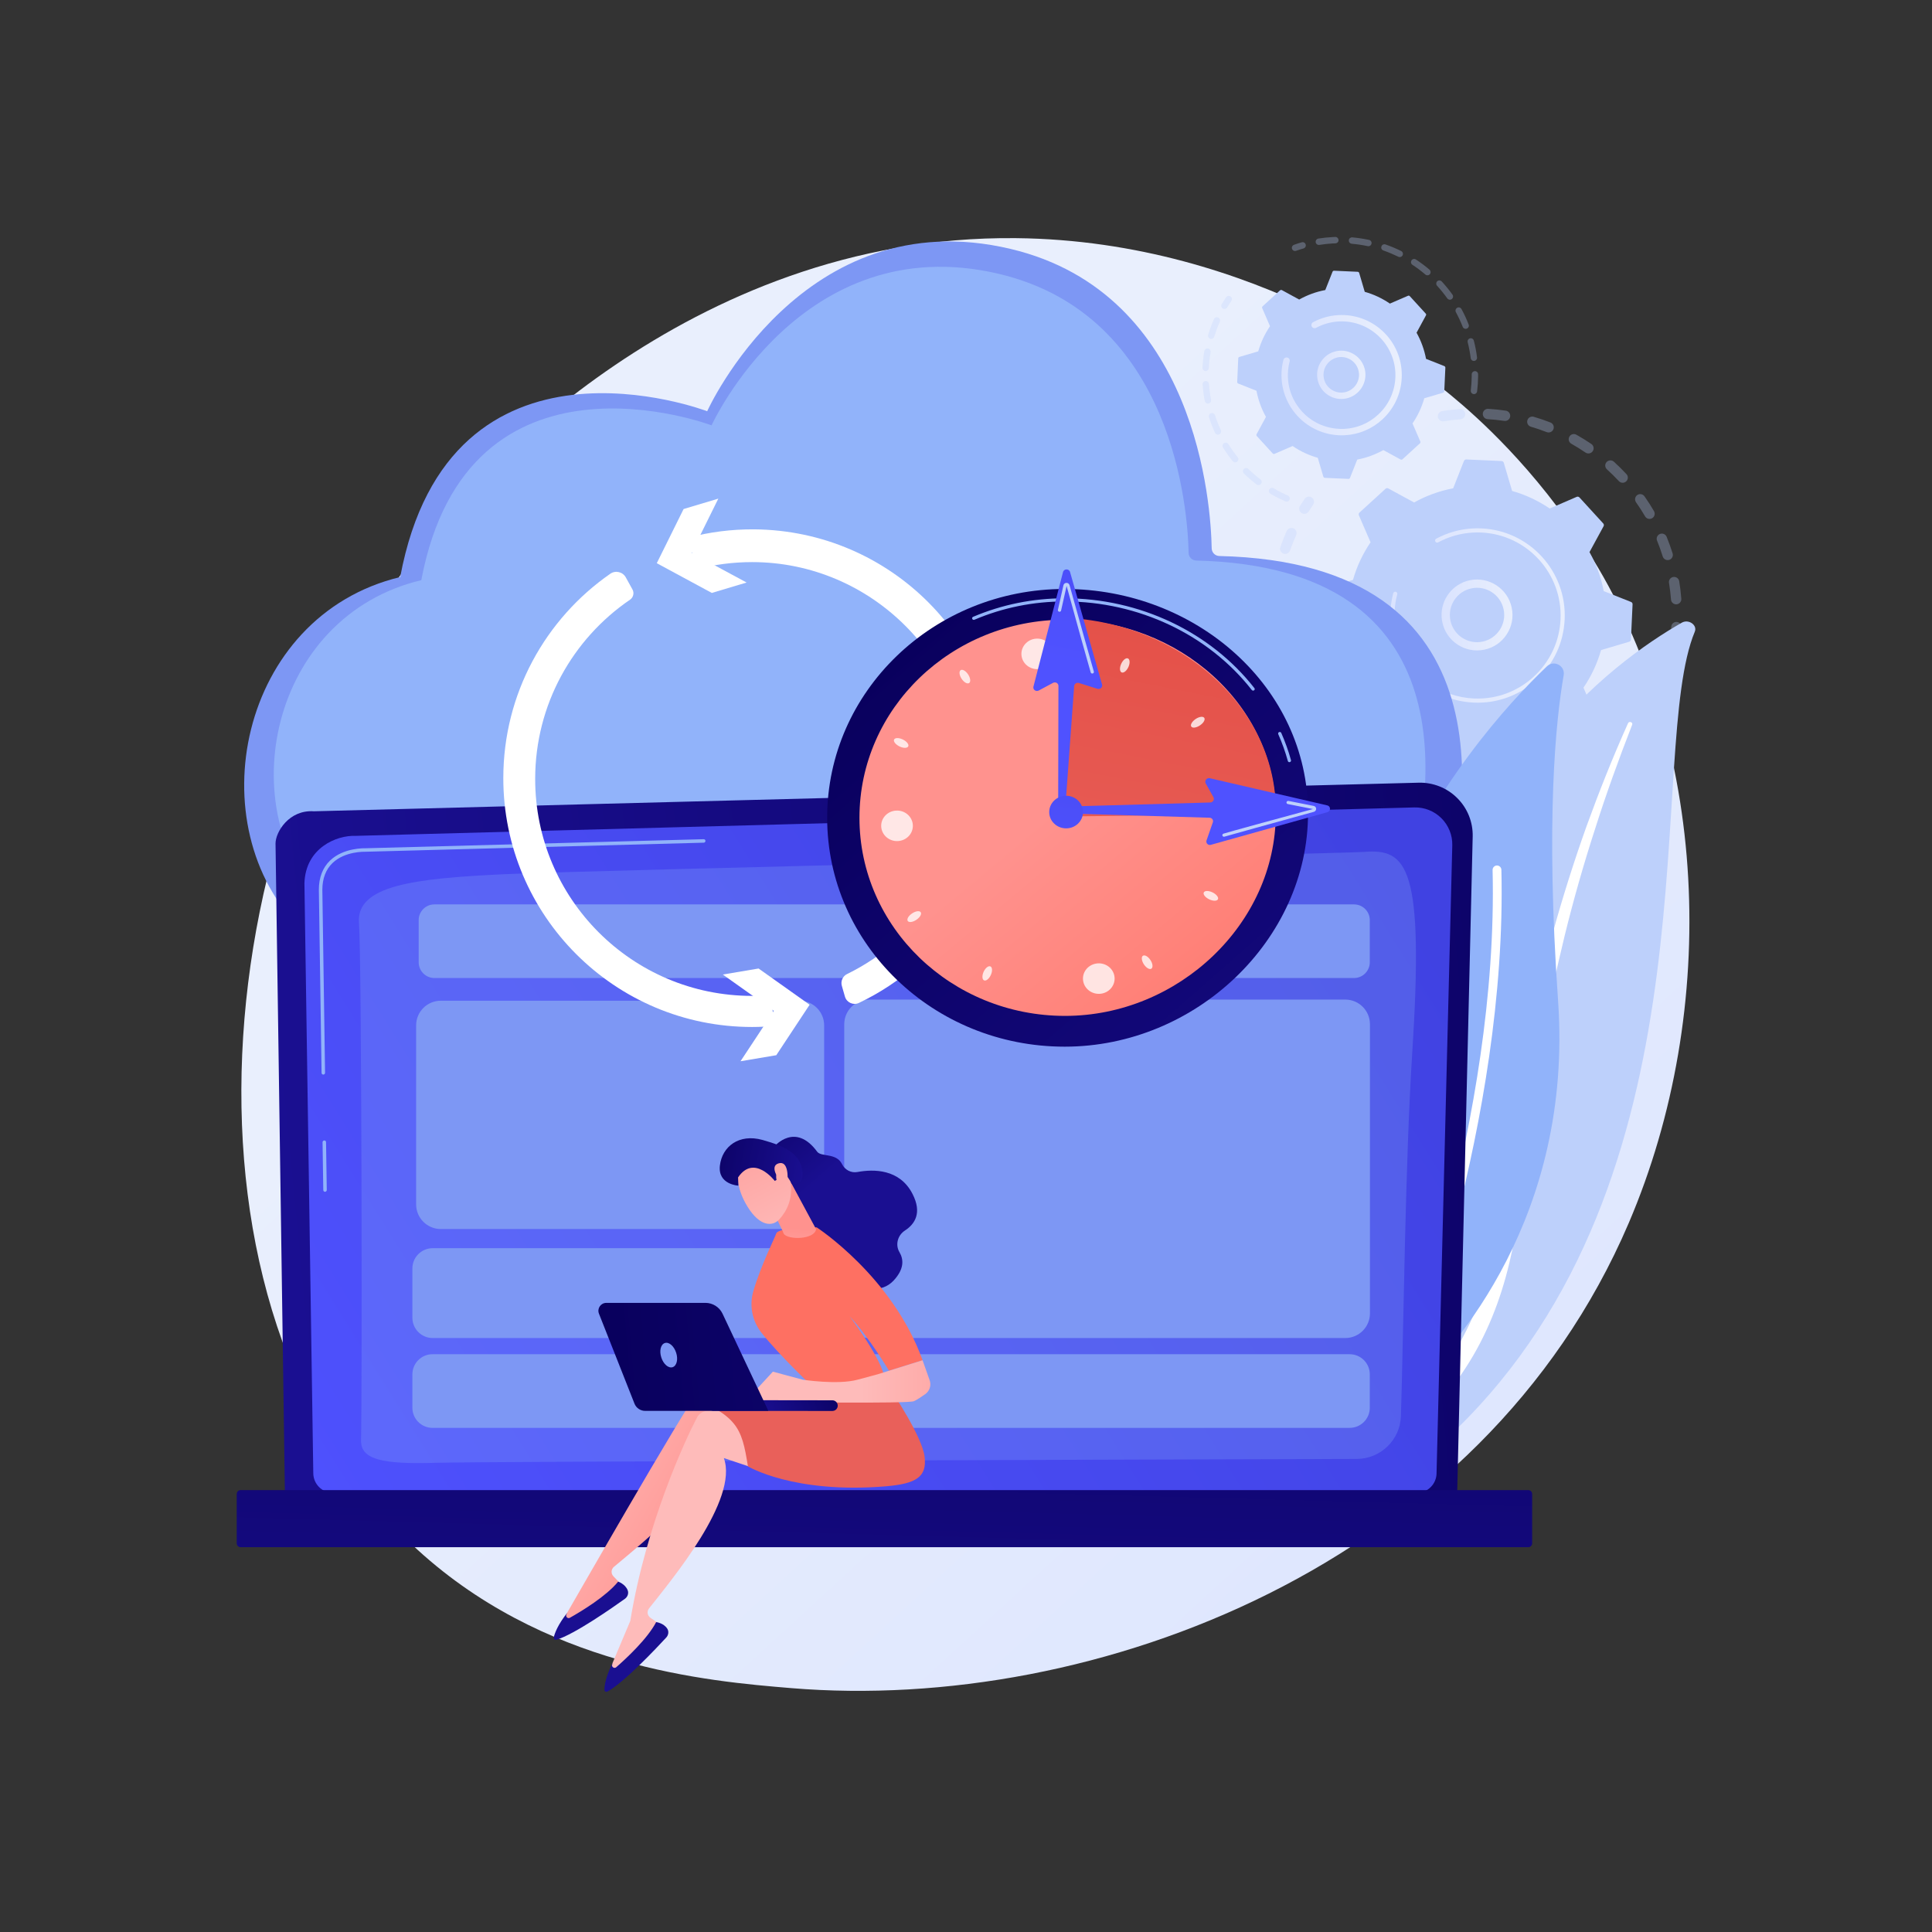 <svg version="1.2" xmlns="http://www.w3.org/2000/svg" viewBox="0 0 3710 3710" width="3710" height="3710">
	<rect x="0" y="0" width="3710" height="3710" fill="#333333" stroke="none"/>
	<title>11667620_20945472</title>
	<defs>
		<linearGradient id="g1" x2="1" gradientUnits="userSpaceOnUse" gradientTransform="matrix(-2050.048,-2212.75,2469.558,-2287.972,3413.258,3609.636)">
			<stop offset="0" stop-color="#dae3fe"/>
			<stop offset="1" stop-color="#e9effd"/>
		</linearGradient>
		<linearGradient id="g2" x2="1" gradientUnits="userSpaceOnUse" gradientTransform="matrix(136.222,0,0,136.215,2768.2,1180.947)">
			<stop offset="0" stop-color="#dae3fe"/>
			<stop offset="1" stop-color="#e9effd"/>
		</linearGradient>
		<linearGradient id="g3" x2="1" gradientUnits="userSpaceOnUse" gradientTransform="matrix(334.883,0,0,334.88,2669.919,1181.929)">
			<stop offset="0" stop-color="#dae3fe"/>
			<stop offset="1" stop-color="#e9effd"/>
		</linearGradient>
		<linearGradient id="g4" x2="1" gradientUnits="userSpaceOnUse" gradientTransform="matrix(92.778,0,0,92.792,2529.216,719.75)">
			<stop offset="0" stop-color="#dae3fe"/>
			<stop offset="1" stop-color="#e9effd"/>
		</linearGradient>
		<linearGradient id="g5" x2="1" gradientUnits="userSpaceOnUse" gradientTransform="matrix(231.038,0,0,231.04,2460.804,720.401)">
			<stop offset="0" stop-color="#dae3fe"/>
			<stop offset="1" stop-color="#e9effd"/>
		</linearGradient>
		<linearGradient id="g6" x2="1" gradientUnits="userSpaceOnUse" gradientTransform="matrix(-3090.947,280.995,-181.345,-1994.793,3636.667,2054.406)">
			<stop offset="0" stop-color="#09005d"/>
			<stop offset="1" stop-color="#1a0f91"/>
		</linearGradient>
		<linearGradient id="g7" x2="1" gradientUnits="userSpaceOnUse" gradientTransform="matrix(2208.775,-1381.745,1195.578,1911.178,462.661,3004.633)">
			<stop offset="0" stop-color="#4f52ff"/>
			<stop offset="1" stop-color="#4042e2"/>
		</linearGradient>
		<linearGradient id="g8" x2="1" gradientUnits="userSpaceOnUse" gradientTransform="matrix(-36.241,1304.722,-18222.979,-506.179,1718.051,2207.504)">
			<stop offset="0" stop-color="#09005d"/>
			<stop offset="1" stop-color="#1a0f91"/>
		</linearGradient>
		<linearGradient id="g9" x2="1" gradientUnits="userSpaceOnUse" gradientTransform="matrix(1172.749,1336.746,-1355.148,1188.893,1735.925,1212.346)">
			<stop offset="0" stop-color="#09005d"/>
			<stop offset="1" stop-color="#1a0f91"/>
		</linearGradient>
		<linearGradient id="g10" x2="1" gradientUnits="userSpaceOnUse" gradientTransform="matrix(491.448,593.446,-603.33,499.633,2030.558,1546.726)">
			<stop offset="0" stop-color="#ff928e"/>
			<stop offset="1" stop-color="#fe7062"/>
		</linearGradient>
		<linearGradient id="g11" x2="1" gradientUnits="userSpaceOnUse" gradientTransform="matrix(-231.972,1149.768,-1468.377,-296.253,2366.403,747.93)">
			<stop offset="0" stop-color="#e1473d"/>
			<stop offset="1" stop-color="#e9605a"/>
		</linearGradient>
		<linearGradient id="g12" x2="1" gradientUnits="userSpaceOnUse" gradientTransform="matrix(131.114,-705.998,2790.965,518.322,2336.156,1360.102)">
			<stop offset="0" stop-color="#4f52ff"/>
			<stop offset="1" stop-color="#4042e2"/>
		</linearGradient>
		<linearGradient id="g13" x2="1" gradientUnits="userSpaceOnUse" gradientTransform="matrix(191.628,-937.969,267.264,54.602,2058.561,1278.362)">
			<stop offset="0" stop-color="#4f52ff"/>
			<stop offset="1" stop-color="#4042e2"/>
		</linearGradient>
		<linearGradient id="g14" x2="1" gradientUnits="userSpaceOnUse" gradientTransform="matrix(90.762,-547.934,567.51,94.005,2028.741,1671.24)">
			<stop offset="0" stop-color="#4f52ff"/>
			<stop offset="1" stop-color="#4042e2"/>
		</linearGradient>
		<linearGradient id="g15" x2="1" gradientUnits="userSpaceOnUse" gradientTransform="matrix(353.467,201.754,-511.494,896.121,1034.799,2769.067)">
			<stop offset="0" stop-color="#febbba"/>
			<stop offset="1" stop-color="#ff928e"/>
		</linearGradient>
		<linearGradient id="g16" x2="1" gradientUnits="userSpaceOnUse" gradientTransform="matrix(-104.541,-886.887,1389.885,-163.831,1516.923,6343.557)">
			<stop offset="0" stop-color="#09005d"/>
			<stop offset="1" stop-color="#1a0f91"/>
		</linearGradient>
		<linearGradient id="g17" x2="1" gradientUnits="userSpaceOnUse" gradientTransform="matrix(-1209.391,-757.098,1930.515,-3083.812,1068.992,2819.383)">
			<stop offset="0" stop-color="#febbba"/>
			<stop offset="1" stop-color="#ff928e"/>
		</linearGradient>
		<linearGradient id="g18" x2="1" gradientUnits="userSpaceOnUse" gradientTransform="matrix(-281.89,-847.348,1328.024,-441.798,4418.693,12797.991)">
			<stop offset="0" stop-color="#09005d"/>
			<stop offset="1" stop-color="#1a0f91"/>
		</linearGradient>
		<linearGradient id="g19" x2="1" gradientUnits="userSpaceOnUse" gradientTransform="matrix(-262.201,-537.85,577.388,-281.476,8492.041,16981.527)">
			<stop offset="0" stop-color="#e1473d"/>
			<stop offset="1" stop-color="#e9605a"/>
		</linearGradient>
		<linearGradient id="g20" x2="1" gradientUnits="userSpaceOnUse" gradientTransform="matrix(153.683,177.419,-114.627,99.292,1426.991,2083.539)">
			<stop offset="0" stop-color="#09005d"/>
			<stop offset="1" stop-color="#1a0f91"/>
		</linearGradient>
		<linearGradient id="g21" x2="1" gradientUnits="userSpaceOnUse" gradientTransform="matrix(-302.526,40.336,-40.165,-301.238,2564.651,2376.661)">
			<stop offset="0" stop-color="#ff928e"/>
			<stop offset="1" stop-color="#fe7062"/>
		</linearGradient>
		<linearGradient id="g22" x2="1" gradientUnits="userSpaceOnUse" gradientTransform="matrix(352.106,0,0,81.325,1653.885,2652.774)">
			<stop offset="0" stop-color="#febbba"/>
			<stop offset="1" stop-color="#ff928e"/>
		</linearGradient>
		<linearGradient id="g23" x2="1" gradientUnits="userSpaceOnUse" gradientTransform="matrix(8.139,-126.828,106.934,6.863,1510.574,2484.485)">
			<stop offset="0" stop-color="#febbba"/>
			<stop offset="1" stop-color="#ff928e"/>
		</linearGradient>
		<linearGradient id="g24" x2="1" gradientUnits="userSpaceOnUse" gradientTransform="matrix(-153.213,-293.214,220.023,-114.969,1522.56,2377.174)">
			<stop offset="0" stop-color="#febbba"/>
			<stop offset="1" stop-color="#ff928e"/>
		</linearGradient>
		<linearGradient id="g25" x2="1" gradientUnits="userSpaceOnUse" gradientTransform="matrix(214.544,43.046,-25.776,128.47,1331.126,2210.885)">
			<stop offset="0" stop-color="#09005d"/>
			<stop offset="1" stop-color="#1a0f91"/>
		</linearGradient>
		<linearGradient id="g26" x2="1" gradientUnits="userSpaceOnUse" gradientTransform="matrix(-153.212,-293.213,164.846,-86.136,1557.629,2358.847)">
			<stop offset="0" stop-color="#febbba"/>
			<stop offset="1" stop-color="#ff928e"/>
		</linearGradient>
		<linearGradient id="g27" x2="1" gradientUnits="userSpaceOnUse" gradientTransform="matrix(-181.482,59.523,-23.042,-70.255,1637.738,2648.707)">
			<stop offset="0" stop-color="#09005d"/>
			<stop offset="1" stop-color="#1a0f91"/>
		</linearGradient>
		<linearGradient id="g28" x2="1" gradientUnits="userSpaceOnUse" gradientTransform="matrix(1656.665,-139.383,104.96,1247.523,1159.67,2619.058)">
			<stop offset="0" stop-color="#09005d"/>
			<stop offset="1" stop-color="#1a0f91"/>
		</linearGradient>
	</defs>
	<style>
		.s0 { fill: url(#g1) } 
		.s1 { fill: #bdd0fb } 
		.s2 { fill: url(#g2) } 
		.s3 { fill: url(#g3) } 
		.s4 { fill: url(#g4) } 
		.s5 { fill: url(#g5) } 
		.s6 { fill: #7d97f4 } 
		.s7 { fill: #91b3fa } 
		.s8 { fill: #ffffff } 
		.s9 { fill: url(#g6) } 
		.s10 { fill: url(#g7) } 
		.s11 { opacity: .24;fill: #91b3fa } 
		.s12 { fill: url(#g8) } 
		.s13 { fill: url(#g9) } 
		.s14 { fill: url(#g10) } 
		.s15 { opacity: .78;fill: #ffffff } 
		.s16 { fill: url(#g11) } 
		.s17 { fill: url(#g12) } 
		.s18 { fill: url(#g13) } 
		.s19 { fill: url(#g14) } 
		.s20 { fill: url(#g15) } 
		.s21 { fill: url(#g16) } 
		.s22 { fill: url(#g17) } 
		.s23 { fill: url(#g18) } 
		.s24 { fill: url(#g19) } 
		.s25 { fill: url(#g20) } 
		.s26 { fill: url(#g21) } 
		.s27 { fill: url(#g22) } 
		.s28 { fill: url(#g23) } 
		.s29 { fill: url(#g24) } 
		.s30 { fill: url(#g25) } 
		.s31 { fill: url(#g26) } 
		.s32 { fill: url(#g27) } 
		.s33 { fill: url(#g28) } 
	</style>
	<g id="Background">
		<g>
			<g>
			</g>
		</g>
	</g>
	<g id="Illustration">
		<g>
			<path class="s0" d="m3127.6 2348.7c-281.7 658.4-1025.3 941.2-1607.9 893-159.1-13.2-479.1-39.7-729-276-480-453.9-406.1-1402.5 53.4-1961.1 59.1-71.9 468.7-553.8 1106.8-547.3 467.3 4.7 795.2 268.6 835.1 301.5 50.4 41.5 161.5 140.2 261.6 296.8 235.3 368 256 881.6 80 1293.1z"/>
			<g>
				<g>
					<g style="opacity: .3">
						<path class="s1" d="m2761 799.8c-0.3-5 3.3-9.6 8.3-10.4 11.1-1.8 22.4-3.1 33.7-4 5.4-0.4 10.2 3.7 10.6 9.2q0 0.1 0 0.2c0.3 5.4-3.7 10-9.1 10.4-10.7 0.8-21.5 2.1-32 3.8-5.4 0.9-10.5-2.8-11.4-8.2q-0.1-0.5-0.1-1zm86.4-4.3q0-0.5 0-1.1c0.3-5.5 5.1-9.7 10.5-9.3 11.3 0.7 22.6 1.8 33.7 3.5 5.4 0.8 9.1 5.8 8.4 11.2-0.8 5.5-5.9 9.2-11.3 8.4-10.5-1.5-21.3-2.7-32-3.3-5.1-0.3-9-4.4-9.3-9.4zm85.2 14.9q-0.1-1.6 0.4-3.3c1.5-5.3 7-8.3 12.3-6.7 10.8 3.1 21.6 6.8 32 10.9 5.2 2 7.7 7.8 5.7 12.9-2 5.1-7.8 7.6-12.9 5.6-9.9-3.9-20.2-7.4-30.4-10.4-4.1-1.2-6.9-4.9-7.1-9zm79.7 33.6c-0.1-1.8 0.3-3.7 1.3-5.4 2.6-4.8 8.7-6.5 13.5-3.8 9.8 5.5 19.5 11.5 28.8 17.8 4.5 3.1 5.7 9.3 2.6 13.8-3.1 4.6-9.3 5.7-13.8 2.7-8.8-6-18-11.7-27.3-17-3.1-1.7-4.9-4.8-5.1-8.1zm70.2 50.5c-0.1-2.5 0.7-5.1 2.6-7.2 3.7-4 9.9-4.4 14-0.7 8.3 7.5 16.4 15.5 24.1 23.8 3.8 4 3.6 10.3-0.5 14-4 3.7-10.2 3.5-14-0.5-7.3-7.8-15-15.4-22.9-22.6-2-1.8-3.1-4.2-3.3-6.8zm57.3 64.8c-0.2-3.3 1.3-6.6 4.2-8.7 4.5-3.1 10.7-2 13.9 2.5 6.4 9.1 12.6 18.7 18.2 28.4 2.8 4.8 1.2 10.9-3.5 13.6-4.8 2.8-10.9 1.2-13.6-3.6-5.4-9.2-11.2-18.3-17.4-27-1.1-1.6-1.7-3.4-1.8-5.2zm44.1 361.9c-0.1-1.3 0.1-2.7 0.7-4.1 3.8-9.9 7.3-20.2 10.3-30.5 1.5-5.2 7-8.2 12.3-6.7 5.3 1.5 8.3 7 6.7 12.3-3.1 10.8-6.8 21.6-10.8 32.1-2 5.1-7.8 7.6-12.9 5.6-3.7-1.4-6.1-4.9-6.3-8.7zm-2.6-286c-0.2-4.2 2.2-8.1 6.2-9.8 5.1-2.1 10.9 0.4 12.9 5.4 4.3 10.4 8.1 21.2 11.5 31.9 1.6 5.2-1.3 10.8-6.5 12.4-5.3 1.7-10.8-1.3-12.5-6.5-3.1-10.2-6.8-20.4-10.8-30.2q-0.7-1.6-0.8-3.2zm24.6 202.4q-0.1-1 0.1-2c1.5-10.6 2.6-21.3 3.3-32 0.3-5.5 5-9.7 10.5-9.3 5.4 0.3 9.6 5 9.3 10.5-0.7 11.2-1.8 22.5-3.5 33.7-0.8 5.4-5.8 9.1-11.2 8.4-4.8-0.7-8.2-4.7-8.5-9.3zm-1.1-119.3c-0.2-5 3.3-9.5 8.3-10.3 5.5-0.9 10.6 2.8 11.5 8.2 1.8 11.1 3.1 22.4 4 33.6q0 0.1 0 0.2c0.3 5.4-3.7 10-9.1 10.5-5.5 0.4-10.3-3.7-10.7-9.2-0.8-10.6-2.1-21.4-3.8-31.9q-0.1-0.5-0.2-1.1z"/>
						<path class="s1" d="m3152.9 1383.7c-0.1-2 0.3-4 1.4-5.8 2.7-4.3 5.4-8.8 7.9-13.3 2.7-4.8 8.7-6.5 13.5-3.8 4.8 2.7 6.5 8.7 3.8 13.5-2.6 4.7-5.4 9.5-8.2 14-2.9 4.7-9 6.2-13.7 3.3-2.9-1.8-4.5-4.8-4.7-7.9z"/>
					</g>
					<g style="opacity: .3">
						<path class="s1" d="m2906.2 1559.1c-0.3-4.8 3-9.2 7.8-10.2 5-1.1 10.1-2.3 15.1-3.6 5.3-1.4 10.7 1.8 12.1 7.1 1.4 5.3-1.8 10.7-7.1 12.1-5.3 1.4-10.6 2.6-15.8 3.8-5.4 1.2-10.7-2.2-11.9-7.6q-0.1-0.8-0.2-1.6z"/>
						<path class="s1" d="m2437.3 1203.6q-0.4-6.9-0.5-13.8c-0.1-5.5 4.2-10 9.7-10.1 5.5-0.2 10 4.2 10.1 9.7 0.3 10.6 1 21.2 2 31.6 0.6 5.4-3.3 10.3-8.8 10.9-5.4 0.5-10.3-3.4-10.9-8.9-0.7-6.4-1.2-12.9-1.6-19.4zm1.9-66.2q-0.1-0.8 0-1.6c1.3-11.1 3-22.1 5.2-33 1-5.3 6.3-8.8 11.7-7.8 5.3 1.1 8.8 6.3 7.7 11.7-2 10.3-3.7 20.8-4.8 31.3-0.7 5.4-5.6 9.4-11 8.7-4.9-0.5-8.5-4.5-8.8-9.3zm8.8 137.1c-0.3-4.7 2.8-9 7.5-10.2 5.3-1.3 10.7 1.9 12 7.3 2.6 10.1 5.5 20.4 8.9 30.3 1.8 5.2-1 10.9-6.2 12.6-5.2 1.8-10.8-1-12.6-6.2-3.5-10.5-6.7-21.3-9.3-32q-0.3-0.9-0.3-1.8zm10-220.1c0-1.2 0.1-2.5 0.6-3.8 3.6-10.4 7.7-20.9 12.2-31 2.3-5 8.1-7.2 13.1-5 5.1 2.2 7.3 8.1 5.1 13.1-4.3 9.6-8.2 19.5-11.7 29.4-1.8 5.2-7.4 7.9-12.6 6.1-3.9-1.3-6.4-4.9-6.7-8.8zm19.4 299.9c-0.2-3.8 1.8-7.6 5.5-9.4 4.9-2.5 10.9-0.5 13.3 4.4 4.7 9.4 9.9 18.7 15.4 27.7 2.8 4.6 1.3 10.7-3.3 13.6-4.7 2.9-10.8 1.4-13.7-3.3-5.8-9.4-11.2-19.2-16.1-29.1-0.7-1.3-1-2.6-1.1-3.9zm46.3 71.4c-0.2-3 1-6.1 3.6-8.2 4.2-3.5 10.5-2.9 14 1.4 6.6 8.1 13.7 16.1 21 23.6 3.8 4 3.7 10.3-0.3 14.1-3.9 3.8-10.2 3.7-14-0.3-7.7-7.9-15.1-16.3-22.1-24.9-1.4-1.7-2.1-3.7-2.2-5.7zm60.7 59.7c-0.2-2.4 0.5-4.7 2.1-6.7 3.4-4.3 9.6-5.1 13.9-1.7 8.3 6.5 16.9 12.8 25.7 18.5 4.6 3.1 5.8 9.2 2.8 13.8-3 4.6-9.2 5.8-13.8 2.8-9.2-6.1-18.3-12.6-27-19.5-2.3-1.8-3.6-4.5-3.7-7.2zm72.2 44.9c-0.1-1.6 0.2-3.2 1-4.8 2.3-4.9 8.3-7 13.2-4.7 9.5 4.6 19.3 8.8 29.1 12.5 5.1 1.9 7.7 7.7 5.8 12.8-2 5.1-7.7 7.7-12.8 5.8-10.4-4-20.7-8.4-30.7-13.1-3.3-1.7-5.4-5-5.6-8.5zm80.4 28.1q-0.1-1.4 0.3-2.8c1.2-5.3 6.5-8.7 11.8-7.5 10.3 2.4 20.7 4.3 31.2 5.8 5.4 0.7 9.2 5.8 8.4 11.2-0.8 5.4-5.8 9.2-11.2 8.4-11-1.5-22-3.5-32.8-6-4.4-1-7.4-4.8-7.7-9.1zm84.6 9.7q0-0.4 0-0.7c0-5.4 4.4-9.9 9.9-9.8 7.8 0 15.6-0.2 23.3-0.6q4.2-0.3 8.4-0.6c5.4-0.4 10.2 3.6 10.6 9.1 0.6 5.5-3.6 10.3-9.1 10.7q-4.4 0.3-8.8 0.6c-8.1 0.4-16.3 0.6-24.5 0.6-5.2 0-9.5-4.1-9.8-9.3z"/>
						<path class="s1" d="m2494.9 977.4c-0.2-2 0.3-4 1.4-5.8 2.9-4.6 5.9-9.2 8.9-13.6 3.1-4.6 9.3-5.8 13.8-2.7 4.5 3.1 5.7 9.3 2.6 13.8-2.9 4.3-5.7 8.7-8.4 13-2.9 4.6-9 6.1-13.7 3.2-2.8-1.8-4.5-4.8-4.6-7.9z"/>
					</g>
					<g>
						<path class="s1" d="m2610.6 984.3c-1.5 1.3-1.9 3.4-1.1 5.3l22.4 51.8c-14.9 21.8-26.4 46.1-33.8 72.2l-54.1 16c-1.9 0.5-3.2 2.2-3.3 4.2l-3.1 67.7c0 2 1.1 3.8 3 4.5l52.4 20.8c5.1 26.7 14.4 51.9 27.3 74.9l-27 49.6c-1 1.8-0.7 3.9 0.6 5.4l45.7 50c1.4 1.4 3.5 1.9 5.3 1.1l51.8-22.5c21.8 14.9 46.1 26.5 72.2 33.8l16 54.2c0.6 1.9 2.3 3.2 4.3 3.3l67.7 3c1.9 0.1 3.7-1.1 4.5-2.9l20.7-52.5c26.7-5 51.9-14.3 75-27.2l49.6 27c1.7 0.9 3.9 0.7 5.3-0.7l50-45.7c1.5-1.3 1.9-3.4 1.1-5.3l-22.4-51.8c14.9-21.8 26.4-46.1 33.8-72.2l54.1-16c1.9-0.5 3.3-2.2 3.3-4.2l3.1-67.7c0.1-2-1.1-3.8-3-4.5l-52.4-20.8c-5-26.7-14.4-51.9-27.3-74.9l27-49.6c1-1.8 0.7-3.9-0.6-5.4l-45.7-50c-1.4-1.4-3.5-1.9-5.3-1.1l-51.8 22.4c-21.8-14.8-46.1-26.4-72.2-33.7l-16-54.2c-0.6-1.9-2.3-3.2-4.3-3.3l-67.7-3c-1.9-0.1-3.7 1.1-4.5 2.9l-20.7 52.5c-26.7 5-51.9 14.3-75 27.2l-49.6-27c-1.7-0.9-3.9-0.7-5.3 0.7z"/>
						<path class="s2" d="m2768.3 1184.7c-1.9-33.1 20.8-63.6 54.3-70.5 36.8-7.5 72.9 16.3 80.4 53 3.7 17.9 0.2 36-9.8 51.2-10 15.2-25.4 25.6-43.2 29.2-36.8 7.6-72.8-16.2-80.4-53q-1-4.9-1.3-9.9zm120.1-6.6q-0.2-3.8-1-7.7c-5.7-28.2-33.4-46.4-61.6-40.6-28.2 5.8-46.4 33.4-40.6 61.7 5.8 28.2 33.4 46.4 61.6 40.6 13.7-2.8 25.4-10.8 33.1-22.4 6.2-9.5 9.2-20.5 8.5-31.6z"/>
						<path class="s3" d="m2670.2 1191.7q-0.5-8.6-0.1-17.3 0.1-2.7 0.3-5.4c0.7-8.9 2.1-17.8 4.2-26.5q0-0.2 0.1-0.3 0.1-0.5 0.2-1 0.3-1 0.5-2c0.5-1.7 2-2.9 3.6-3q0.7 0 1.3 0.2c2.1 0.5 3.4 2.7 2.8 4.8-2.9 10.9-4.6 22.2-5.1 33.6-2.5 56.5 24.8 107.5 67.9 137.8 24 16.8 52.9 27.3 84.3 28.7q8.3 0.3 16.5-0.1c36.5-2.1 70.9-16.5 98.3-41.6 31.4-28.7 49.8-68 51.7-110.5 3.9-87.9-64.4-162.6-152.2-166.5q-8.1-0.4-16.2 0.1c-23.3 1.3-46.1 7.7-66.6 18.8q-0.8 0.4-1.7 0.5c-1.5 0.1-3-0.7-3.7-2.1-1.1-1.9-0.4-4.3 1.6-5.4 21.6-11.6 45.5-18.4 69.9-19.7q8.5-0.5 17-0.1c92.3 4.1 164 82.5 159.8 174.7-2 44.7-21.2 85.9-54.3 116.1-28.7 26.3-64.8 41.4-103.2 43.6q-8.5 0.5-17.2 0.1c-44.7-2-85.9-21.3-116.1-54.3-26.3-28.7-41.5-64.9-43.6-103.2z"/>
					</g>
				</g>
				<g>
					<g style="opacity: .3">
						<path class="s1" d="m2480.7 476.2c-0.1-2.6 1.5-5.2 4.1-6.1 4.9-1.8 9.9-3.4 14.9-4.8 3.3-1 6.7 0.9 7.6 4.2 1 3.2-0.9 6.6-4.2 7.6-4.7 1.3-9.5 2.9-14.2 4.5-3.2 1.2-6.7-0.5-7.8-3.7q-0.3-0.8-0.4-1.7z"/>
						<path class="s1" d="m2526.4 464.5c-0.1-3.1 2.1-5.9 5.2-6.4 8.8-1.4 17.9-2.3 26.8-2.8q2.8-0.2 5.7-0.3c3.4-0.1 6.1 2.7 6.3 5.9 0.2 3.4-2.5 6.2-5.9 6.4q-2.7 0.1-5.4 0.2c-8.5 0.5-17.1 1.4-25.6 2.8-3.3 0.5-6.5-1.8-7-5.1q0-0.3-0.1-0.7zm63.7-2.2q-0.1-0.4 0-0.9c0.3-3.4 3.3-5.8 6.6-5.6 10.9 1 21.7 2.6 32.3 4.9 3.3 0.7 5.4 3.9 4.7 7.2-0.7 3.3-3.9 5.5-7.2 4.8-10.2-2.2-20.5-3.7-30.8-4.6-3.1-0.3-5.5-2.8-5.6-5.8zm62.2 13.3q0-1.2 0.4-2.4c1.1-3.2 4.6-4.9 7.8-3.8 10.2 3.6 20.4 7.8 30.1 12.6 3.1 1.5 4.3 5.2 2.8 8.3-1.5 3-5.2 4.2-8.2 2.7-9.3-4.5-19-8.6-28.7-12-2.5-0.8-4-3-4.2-5.4zm57.2 28.1c-0.1-1.2 0.2-2.5 1-3.7 1.8-2.8 5.6-3.6 8.4-1.7 9.1 5.9 17.9 12.5 26.2 19.6 2.5 2.2 2.8 6 0.7 8.6-2.2 2.6-6.1 2.9-8.7 0.7-7.8-6.7-16.2-13-24.9-18.7-1.7-1.1-2.6-2.9-2.7-4.8zm48.5 41.3c-0.1-1.8 0.5-3.6 1.9-4.9 2.5-2.3 6.4-2.1 8.7 0.4 7.3 8 14.3 16.5 20.6 25.3 1.9 2.8 1.3 6.6-1.5 8.6-2.7 2-6.6 1.3-8.5-1.4-6-8.4-12.6-16.6-19.6-24.2-1-1.1-1.6-2.4-1.6-3.8zm37 51.8c-0.2-2.3 1-4.6 3.2-5.8 2.9-1.6 6.7-0.5 8.3 2.5 5.2 9.5 9.8 19.5 13.7 29.6 1.3 3.1-0.3 6.7-3.4 7.9-3.2 1.3-6.8-0.3-8-3.4-3.8-9.7-8.2-19.2-13.1-28.2-0.5-0.9-0.7-1.8-0.7-2.6zm23.2 59.2c-0.2-2.9 1.7-5.5 4.6-6.3 3.3-0.8 6.6 1.2 7.4 4.5 2.7 10.4 4.8 21.2 6.1 32 0.4 3.4-1.9 6.5-5.3 6.9-3.3 0.4-6.4-2-6.8-5.3-1.3-10.3-3.3-20.6-5.8-30.6q-0.2-0.6-0.2-1.2zm6.1 95q0-0.5 0-1.1c1.1-8.8 1.7-17.9 1.8-27q0.1-2 0-4c0-3.4 2.8-6.2 6.2-6.2 3.3 0 6.2 2.7 6.1 6.1q0 2.1 0 4.3c-0.1 9.5-0.8 19-1.9 28.3-0.4 3.4-3.4 5.8-6.8 5.4-3-0.4-5.2-2.9-5.4-5.8z"/>
					</g>
					<g style="opacity: .3">
						<path class="s1" d="m2309.4 738.2c-0.2-3.4 2.3-6.2 5.7-6.5 3.3-0.2 6.3 2.3 6.5 5.7 0.7 10.2 2 20.4 4 30.4 0.6 3.3-1.6 6.5-4.9 7.2-3.3 0.6-6.5-1.6-7.2-4.9-2-10.5-3.4-21.2-4.1-31.8q0-0.1 0-0.1zm-0.3-31.4q-0.1-0.3 0-0.7c0.5-10.6 1.7-21.4 3.5-31.9 0.6-3.3 3.8-5.5 7.1-5 3.3 0.6 5.6 3.8 5 7.1-1.7 10-2.9 20.3-3.4 30.5-0.2 3.3-3 5.9-6.4 5.8-3.2-0.2-5.7-2.7-5.8-5.8zm12.1 92.9c-0.1-2.8 1.5-5.3 4.2-6.2 3.3-1.1 6.7 0.7 7.8 3.9 3.1 9.7 6.9 19.3 11.2 28.5 1.4 3.1 0 6.8-3 8.2-3.1 1.4-6.7 0.1-8.2-3-4.5-9.7-8.4-19.7-11.7-29.9q-0.2-0.8-0.3-1.5zm-1.4-154.6q-0.1-1.1 0.2-2.1c3.1-10.3 6.9-20.4 11.2-30.2 1.3-3.1 5-4.5 8.1-3.1 3 1.4 4.4 5 3.1 8.1-4.1 9.3-7.7 19-10.7 28.7-0.9 3.2-4.4 5.1-7.6 4.1-2.5-0.8-4.2-3-4.3-5.5zm27.8 211.3c-0.1-2.1 0.9-4.3 2.9-5.5 2.8-1.8 6.6-0.9 8.4 2 5.4 8.6 11.3 17 17.7 24.9 2.2 2.7 1.7 6.5-0.9 8.7-2.7 2.1-6.5 1.7-8.6-1-6.7-8.3-13-17.1-18.6-26.2-0.6-0.9-0.9-1.9-0.9-2.9zm39.2 48.8c-0.1-1.6 0.5-3.3 1.7-4.6 2.4-2.4 6.3-2.5 8.7-0.1 7.3 7.1 15.1 13.9 23.2 20 2.7 2.1 3.2 6 1.1 8.6-2 2.7-5.9 3.2-8.6 1.2-8.4-6.5-16.6-13.5-24.3-21-1.1-1.1-1.7-2.6-1.8-4.1zm49.8 38.1c-0.1-1.2 0.2-2.4 0.8-3.5 1.7-2.9 5.5-3.9 8.4-2.2 8.8 5.2 18 9.9 27.3 13.9 3.1 1.4 4.6 5 3.2 8.1-1.3 3.1-4.9 4.5-8.1 3.2-9.7-4.3-19.4-9.2-28.6-14.6-1.8-1.1-2.9-3-3-4.9z"/>
						<path class="s1" d="m2345.2 587.5c-0.1-1.2 0.2-2.4 0.9-3.5 2.6-4.5 5.5-8.9 8.4-13.2 1.9-2.8 5.7-3.5 8.5-1.6 2.8 1.9 3.5 5.7 1.6 8.5-2.7 4.1-5.5 8.3-8 12.6-1.8 2.9-5.5 3.9-8.4 2.1-1.8-1-2.9-2.9-3-4.9z"/>
					</g>
					<g>
						<path class="s1" d="m2424.6 588.2c-1 0.8-1.3 2.3-0.8 3.5l15 34.7c-9.9 14.5-17.6 30.8-22.6 48.3l-36.2 10.7c-1.3 0.3-2.2 1.5-2.2 2.8l-2 45.3c-0.1 1.3 0.7 2.5 1.9 3l35.1 13.9c3.4 17.9 9.6 34.8 18.2 50.2l-18 33.2c-0.6 1.1-0.5 2.6 0.4 3.5l30.6 33.5c0.9 1 2.3 1.3 3.5 0.7l34.7-15c14.6 10 30.9 17.7 48.3 22.6l10.7 36.3c0.4 1.2 1.6 2.1 2.9 2.2l45.3 2c1.3 0.1 2.5-0.7 3-2l13.9-35.1c17.8-3.3 34.7-9.6 50.1-18.2l33.2 18.1c1.2 0.6 2.6 0.4 3.6-0.5l33.5-30.6c0.9-0.9 1.2-2.3 0.7-3.5l-15-34.7c10-14.5 17.7-30.8 22.6-48.3l36.2-10.7c1.3-0.4 2.2-1.5 2.2-2.8l2.1-45.3c0-1.3-0.8-2.5-2-3l-35.1-13.9c-3.4-17.9-9.6-34.8-18.2-50.2l18-33.2c0.7-1.1 0.5-2.6-0.4-3.5l-30.6-33.5c-0.9-1-2.3-1.3-3.5-0.7l-34.7 15c-14.6-10-30.8-17.7-48.3-22.6l-10.7-36.3c-0.4-1.2-1.5-2.1-2.9-2.2l-45.2-2c-1.4-0.1-2.6 0.7-3.1 2l-13.9 35.1c-17.8 3.3-34.7 9.6-50.1 18.2l-33.2-18.1c-1.2-0.6-2.6-0.4-3.6 0.5z"/>
						<path class="s4" d="m2529.3 722.3c-0.6-9.9 2-19.7 7.6-28.1 6.8-10.3 17.2-17.4 29.4-19.9 25-5.1 49.6 11.1 54.8 36.1 5.1 25.1-11.1 49.6-36.2 54.8-12.1 2.5-24.5 0.1-34.8-6.7-10.4-6.8-17.4-17.3-19.9-29.4q-0.7-3.4-0.9-6.8zm80.4-4.5q-0.2-2.4-0.7-4.9c-3.8-18.5-21.8-30.4-40.3-26.6-8.9 1.9-16.6 7.1-21.6 14.7-5 7.6-6.7 16.7-4.9 25.6 1.8 8.9 7 16.6 14.6 21.6 7.6 5.1 16.8 6.8 25.7 5 16.7-3.5 28.1-18.7 27.2-35.4z"/>
						<path class="s5" d="m2461 727q-0.3-5.8-0.1-11.8c0.4-7.8 1.5-15.6 3.4-23.2q0.2-0.6 0.3-1.1c0.7-2.6 3-4.4 5.6-4.5q0.9-0.1 1.9 0.2c3.3 0.8 5.2 4.2 4.4 7.4-1.9 7.1-3 14.4-3.3 21.8q-0.1 0.6-0.1 1.2c-0.6 17.4 3.2 34.3 10.7 49.4 4.1 8.2 9.4 16 15.7 23q0.1 0.1 0.1 0.2 0.3 0.2 0.5 0.5c18.6 20.3 44.1 32.2 71.6 33.4q5.4 0.3 10.6 0c23.7-1.3 46-10.7 63.7-26.9 20.4-18.6 32.2-44 33.5-71.6 1.2-27.5-8.4-53.9-27-74.3-18.6-20.3-44-32.2-71.6-33.5q-5.2-0.2-10.5 0.1c-15 0.9-29.8 5-43.1 12.2q-1.2 0.7-2.6 0.7c-2.2 0.2-4.5-1-5.7-3.2-1.6-3-0.5-6.7 2.5-8.3 14.9-8 31.4-12.7 48.2-13.6q5.9-0.4 11.8-0.1c30.8 1.4 59.2 14.7 80.1 37.4 20.8 22.8 31.5 52.3 30.1 83.2-1.4 30.8-14.7 59.2-37.4 80-19.9 18.2-44.8 28.6-71.3 30.1q-5.9 0.4-11.8 0.1c-59.7-2.7-106.9-50.4-110.2-108.8z"/>
					</g>
				</g>
			</g>
			<g>
				<path class="s6" d="m2341.4 1067.7c-8-0.2-14.4-6.6-14.6-14.7-1.5-82.1-27.1-489.8-386.1-575-399.8-94.8-582.7 311.7-582.7 311.7 0 0-494.6-189.7-589.5 318.4-310.1 74.5-390.7 479.5-188.9 677.4 32 31.4 75 49.2 119.9 49.6l1942.1 17.5c57 0.5 107.6-36.8 123.8-91.5 60.6-204.7 140.2-680.2-424-693.4z"/>
				<path class="s7" d="m2297 1076.4c-7.9-0.2-14.4-6.6-14.5-14.6-1.6-78.8-27-456.8-365.2-536.1-378-88.6-550.9 291.1-550.9 291.1 0 0-467.7-177.2-557.4 297.3-290.4 68.9-367.9 440.5-184.1 627.2 32.2 32.7 76.1 51.3 122 51.7l1828.3 16.3c57.2 0.5 107.8-37 123.9-91.8 57-194.4 124.6-628.5-402.1-641.1z"/>
			</g>
			<g>
				<path class="s1" d="m3254.5 1213c5.3-12.8-12-24.7-24.9-17.3-131.6 75-456.9 310.9-468.5 814.9-14.6 632.3-200.8 833.2-409.1 940.2 0 0 265.5-22.7 463.6-225.1 486.1-496.9 344.6-1285.9 438.9-1512.7z"/>
				<path class="s8" d="m3134.3 1391.5c-25.8 66.4-50.1 133.2-71.5 200.9-21.9 67.5-41.3 135.7-58.2 204.4-16.7 68.8-31.8 137.9-43.5 207.6-12 69.6-20.6 139.8-28.9 210.2-8.8 70.4-17.2 141.3-34 211.4-16.7 70-43.4 138.9-83.9 200.9-10.2 15.5-20.7 30.9-32.2 45.5-11.1 14.8-23.1 29.1-35.3 43.3-24.6 28.2-51.6 54.9-80.8 79.7-58.5 49.4-126 90.7-198.3 123.2-7.6 3.4-17.2 0.6-21.5-6.1-4.2-6.7-1.7-14.8 5.6-18.3v-0.1c17.3-8.3 34.5-16.8 51.1-25.9 8.4-4.5 16.5-9.3 24.8-13.9 8-5 16.3-9.6 24.1-14.7 31.7-20.1 61.7-42.2 89.5-66.1 55.9-47.6 103.5-103.1 142.4-162.3 19.1-29.8 35.5-60.9 49.1-93.1 13.5-32.2 24.2-65.5 32.6-99.5 16.9-67.9 25.9-138 35.3-208.3 9.4-70.3 19.5-140.8 32.9-210.8q9.9-52.4 22-104.5c3.9-17.3 8.2-34.6 12.5-51.9q6.6-25.9 13.7-51.6c19-68.7 40.5-136.7 64.5-204 24.3-67.1 50.7-133.5 80.1-198.9 0.8-1.8 3.2-2.7 5.4-1.9 2.2 0.8 3.2 2.9 2.5 4.8z"/>
			</g>
			<g>
				<g>
					<path class="s7" d="m2657.4 2659.3c7.7 20.3 33.6 26.1 49.5 11.3 87.5-81.9 313.9-335.6 285.1-748.2-24.3-348.3-4.3-539.6 10.7-625.7 3.2-18.3-18.7-30-32.1-17.2-147.7 140.9-592.1 644.1-313.2 1379.8z"/>
					<path class="s8" d="m2686.8 2659q0.7 0.4 1.5 0.7c4.3 1.8 9.2-0.4 11-4.7 1.9-4.9 195.7-498.8 183.8-984.7-0.1-4.7-4-8.4-8.7-8.3-4.6 0.1-8.3 4-8.2 8.7 11.8 482.4-180.7 973.1-182.7 978-1.5 3.9-0.1 8.1 3.3 10.3z"/>
				</g>
			</g>
			<g>
				<g>
					<path class="s9" d="m2798.2 2867.3c0 22-18 40.1-40.1 40.1h-2170.8c-22.1 0-40.2-18.1-40.2-40.1l-18-1247.5c0-22.1 26-65.2 73.6-61.9l2121.5-54.9c27.7-0.7 54.5 9.9 74.1 29.5 19.7 19.5 30.4 46.3 29.7 74z"/>
					<path class="s10" d="m2758.6 2828.8c0 20.9-17.1 38-38 38h-2081c-20.9 0-38-17.1-38-38l-17-1132.5c2-68.2 61.8-92.6 98-91.2l2033.3-54.6c19.5-0.5 38.3 7 52.1 20.8 13.7 13.7 21.3 32.5 20.8 52z"/>
					<g>
						<path class="s7" d="m624.1 2288.6c-1.8 0-3.3-1.5-3.3-3.3l-1.4-91.9c0-1.8 1.5-3.4 3.3-3.4 2-0.1 3.4 1.5 3.4 3.3l1.4 91.9c0 1.8-1.5 3.3-3.3 3.4z"/>
						<path class="s7" d="m620.8 2063.5c-1.8 0-3.3-1.5-3.3-3.3l-5.2-351.8c0.1-23.5 7.4-42.4 21.6-56 25.9-24.8 66.3-23.5 68-23.5l649.3-17.4q0.1 0 0.1 0c1.9 0 3.4 1.4 3.4 3.3 0 1.8-1.4 3.4-3.3 3.4l-649.5 17.4c-1.8 0-39.5-1.2-63.3 21.6-12.9 12.4-19.5 29.6-19.6 51.2l5.2 351.7c0 1.9-1.5 3.4-3.3 3.4 0 0-0.1 0-0.1 0z"/>
					</g>
					<path class="s11" d="m693.3 2766c2.2-93.6 1.4-922.5-4-994.1-5.3-71.6 106.1-85 277.3-93.1 171.2-8 1615.4-39.9 1652.6-42.9 83.6-6.8 115.8 28.4 92.5 389.4-13.1 203.4-16.7 539.4-21.5 693.8-1.4 45.9-39 82.4-85 82.5-347.5 1-1679.5 4.8-1768.2 7.4-102 3.1-144.5-5.9-143.7-43z"/>
				</g>
				<path class="s12" d="m2934.7 2971.1h-2472.6c-4.2 0-7.5-3.4-7.5-7.6v-94.6c0-4.1 3.3-7.5 7.5-7.5h2472.6c4.1 0 7.5 3.4 7.5 7.5v94.6c0 4.2-3.4 7.6-7.5 7.6z"/>
				<path class="s6" d="m834.2 1878.1h1765.9c16.7 0 30.3-13.6 30.3-30.3v-80.9c0-16.7-13.6-30.2-30.3-30.2h-1765.9c-16.7 0-30.2 13.5-30.2 30.2v80.9c0 16.7 13.5 30.3 30.2 30.3z"/>
				<path class="s6" d="m830.5 2741.9h1761.2c21.4 0 38.7-17.3 38.7-38.6v-64.1c0-21.4-17.3-38.7-38.7-38.7h-1761.2c-21.3 0-38.6 17.3-38.6 38.7v64.1c0 21.3 17.3 38.6 38.6 38.6z"/>
				<path class="s6" d="m830.9 2569.4h712.7c21.6 0 39-17.5 39-39v-94.5c0-21.6-17.4-39-39-39h-712.7c-21.6 0-39 17.4-39 39v94.5c0 21.5 17.4 39 39 39z"/>
				<path class="s6" d="m846.4 2360.1h688.9c26.1 0 47.3-21.2 47.3-47.3v-343.8c0-26.1-21.2-47.3-47.3-47.3h-688.9c-26.1 0-47.3 21.2-47.3 47.3v343.8c0 26.1 21.2 47.3 47.3 47.3z"/>
				<path class="s6" d="m1668.5 2569.4h914.9c26.1 0 47.3-21.2 47.3-47.3v-555.3c0-26.1-21.2-47.3-47.3-47.3h-914.9c-26.1 0-47.3 21.2-47.3 47.3v555.3c0 26.1 21.2 47.3 47.3 47.3z"/>
			</g>
			<g>
				<g>
					<path fill-rule="evenodd" class="s8" d="m1433.7 1118.6l-105.8-57 51.5-104.1-66.7 20-51.5 104 105.7 57.1z"/>
				</g>
				<g>
					<path fill-rule="evenodd" class="s8" d="m1388 1871.4l98 69.6-64 96.9 68.7-11.6 64-96.9-98-69.6z"/>
				</g>
				<path class="s8" d="m1481.6 1910.7c-12.3 1.1-24.8 1.7-37.4 1.7-230 0-416.5-186.5-416.5-416.5 0-143.1 72.2-269.3 182.1-344.3 6.5-4.4 8.5-13.1 4.6-19.9q-6.4-11.3-12.5-22.6c-5.8-11-19.9-14.4-30-7.3-124.2 86.3-205.4 229.9-205.4 392.5 0 263.9 213.9 477.8 477.7 477.8 15.2 0 30.2-0.8 45-2.1-5.2-19.6-7.2-39.4-7.6-59.3z"/>
				<path class="s8" d="m1448.4 1016.5c-43.7-0.3-86.1 5.2-126.4 15.9 1 7.1 1.1 14.6 4.3 21.1 4.2 13.1 8.2 26.3 11.9 39.5 33.9-8.9 69.4-13.6 106-13.6 229.6 0 417 187.7 416.5 417.3-0.3 164.2-95.7 306.2-234 373.7-8.5 4.1-12.7 13.8-10.1 22.8q2.9 10.3 5.9 20.5c3.3 11.5 16.1 17.3 26.9 12.2 161.2-76.8 272.6-241.2 272.6-431.6 0-262.8-210.8-475.5-473.6-477.8z"/>
			</g>
			<g>
				<g>
					<path class="s13" d="m1588.4 1570.4c0 242.7 204.2 439.5 456.1 439.5 251.9 0 467.3-205.4 467.3-448.1 0-242.7-215.4-430.8-467.3-430.8-251.9 0-456.1 196.7-456.1 439.4z"/>
					<g>
						<path class="s7" d="m2476 1463.6q0.4 0 0.8-0.1c1.7-0.5 2.7-2.1 2.3-3.7-4.9-17.8-11.2-35.4-18.7-52.4-0.6-1.5-2.5-2.2-4.1-1.6-1.6 0.6-2.3 2.4-1.7 4 7.4 16.7 13.6 34 18.4 51.5 0.4 1.4 1.6 2.3 3 2.3z"/>
						<path class="s7" d="m2406.3 1326.2c0.7 0 1.4-0.2 1.9-0.6 1.4-1 1.7-2.9 0.6-4.2-84.5-108-220.6-172.5-364.1-172.5-61.2 0-120.5 12-176.1 35.6-1.6 0.7-2.3 2.5-1.6 4 0.7 1.6 2.5 2.2 4.1 1.6 54.8-23.3 113.2-35.1 173.6-35.1 141.6 0 275.8 63.6 359.1 170 0.6 0.8 1.6 1.2 2.5 1.2z"/>
					</g>
					<path class="s14" d="m1650.4 1570.4c0 210.1 176.8 380.4 394.8 380.4 218.1 0 404.6-177.7 404.6-387.8 0-210.1-186.5-373-404.6-373-218 0-394.8 170.3-394.8 380.4z"/>
					<path class="s15" d="m1692.2 1587.5c1 16.2 15.4 28.5 32.1 27.6 16.8-1 29.6-14.8 28.6-31-1-16.1-15.3-28.5-32.1-27.5-16.8 0.9-29.6 14.8-28.6 30.9z"/>
					<path class="s15" d="m2104.5 1850.4c-16.5 2.9-27.4 18.1-24.4 34 3 15.9 18.8 26.5 35.4 23.6 16.5-2.9 27.4-18.2 24.4-34.1-3-15.9-18.8-26.5-35.4-23.5z"/>
					<path class="s15" d="m1986.3 1226.8c-16.5 3-27.4 18.2-24.4 34.1 3 15.9 18.9 26.5 35.4 23.6 16.5-2.9 27.4-18.2 24.4-34.1-3-15.9-18.8-26.5-35.4-23.6z"/>
					<path class="s15" d="m1888.4 1867.1c-3 7.5-2.3 14.5 1.8 15.7 4 1.2 9.8-4 12.9-11.5 3.1-7.5 2.3-14.5-1.7-15.7-4.1-1.2-9.9 4-13 11.5z"/>
					<path class="s15" d="m1750.5 1754.7c-6.7 4.8-9.8 11.2-7 14.3 2.8 3 10.6 1.5 17.2-3.4 6.7-4.9 9.9-11.3 7-14.3-2.8-3-10.5-1.5-17.2 3.4z"/>
					<path class="s15" d="m1733.2 1419.8c-7.6-3.5-14.9-3.2-16.4 0.6-1.5 3.8 3.5 9.7 11 13.2 7.6 3.5 14.9 3.2 16.4-0.6 1.5-3.8-3.5-9.7-11-13.2z"/>
					<path class="s15" d="m2327.9 1713.4c-7.6-3.5-14.9-3.2-16.4 0.6-1.5 3.8 3.4 9.7 11 13.2 7.6 3.5 14.9 3.2 16.4-0.6 1.5-3.8-3.5-9.7-11-13.2z"/>
					<path class="s15" d="m1858.8 1294.7c-4.6-6.7-11-10.2-14.3-7.6-3.3 2.5-2.3 10 2.3 16.7 4.6 6.8 11 10.2 14.4 7.7 3.3-2.5 2.2-10-2.4-16.8z"/>
					<path class="s15" d="m2208.9 1843.2c-4.6-6.8-11-10.2-14.4-7.7-3.3 2.5-2.2 10 2.4 16.8 4.6 6.7 11 10.2 14.3 7.7 3.3-2.6 2.3-10.1-2.3-16.8z"/>
					<path class="s16" d="m2030.2 1185.7l11.3 382.2 408.3-4.9c4.6-198.1-180-373-419.6-377.3z"/>
					<path class="s17" d="m2053.2 1548.7l270.8-7.7c5.2-0.1 8.6-5.7 6.1-10.2l-14.8-26.4c-2.8-5.2 2.1-11.4 7.9-10l225.6 52.2c6.9 1.6 6.9 11.2-0.1 13.1l-223.5 62.6c-5.3 1.5-10.1-3.3-8.3-8.5l12.1-34.7c1.5-4.3-1.6-8.6-6.1-8.8l-270.2-8.1c-3.7-0.1-6.6-3.1-6.5-6.8 0.2-3.7 3.2-6.6 7-6.7z"/>
					<path class="s1" d="m2524.1 1558.5c2-1 3.3-3 3.3-5.4-0.1-2.7-1.9-4.9-4.7-5.5l-48.4-9.6c-1.7-0.3-3.4 0.7-3.8 2.4-0.4 1.6 0.7 3.3 2.4 3.6l48.4 9.6c-50.9 13.6-169.7 46.3-172 47.3-1.6 0.6-2.5 2.4-1.8 4 0.6 1.5 2.3 2.2 3.9 1.7 3.5-1.2 94.5-26.4 171.4-47.6q0.7-0.2 1.3-0.5z"/>
					<path class="s18" d="m2032 1547.1l0.5-230.1c0-5-5.7-8.2-10.4-5.7l-27.4 14.7c-5.4 2.9-11.7-1.8-10.2-7.5l56.8-219.9c1.7-6.8 11.6-6.9 13.5-0.2l61.5 216.1c1.5 5.1-3.6 9.8-8.9 8.2l-35.6-11.2c-4.3-1.4-8.9 1.7-9.1 6.1l-16.7 229.7c-0.1 3.6-3.3 6.5-7.1 6.4-3.8-0.1-6.8-3-6.9-6.6z"/>
					<path class="s1" d="m2097.4 1293.4q0.6 0 1.2-0.2c1.6-0.6 2.4-2.4 1.8-3.9-1.1-3.3-25.8-91.3-46.6-165.7-0.8-2.6-3.1-4.4-6-4.3-2.8 0.1-5.1 1.9-5.7 4.6l-10.6 47.2c-0.4 1.6 0.7 3.2 2.4 3.6 1.7 0.4 3.4-0.7 3.7-2.3l10.6-47.2c13.3 49.2 45.4 164 46.3 166.2 0.5 1.2 1.7 2 2.9 2z"/>
					<path fill-rule="evenodd" class="s19" d="m2047.3 1590.7c-18 0-32.5-14-32.5-31.3 0-17.3 14.5-31.3 32.5-31.3 17.9 0 32.4 14 32.4 31.3 0 17.3-14.5 31.3-32.4 31.3z"/>
					<path class="s15" d="m2152.6 1275.7c-3.1 7.5-2.3 14.5 1.7 15.7 4.1 1.2 9.9-4 13-11.5 3-7.5 2.3-14.5-1.8-15.7-4-1.2-9.8 4-12.9 11.5z"/>
					<path class="s15" d="m2295 1381.4c-6.7 4.9-9.9 11.3-7 14.3 2.8 3 10.5 1.5 17.2-3.4 6.7-4.8 9.8-11.2 7-14.2-2.8-3.1-10.6-1.6-17.2 3.3z"/>
				</g>
			</g>
			<g>
				<path class="s20" d="m1088.5 3098c0.5-0.2 224.7-392.8 255-429.8 5-6.2 12.9-9.3 20.9-8.4l62.6 7.5 73.5 159-122.5-71.3c12.2 83.8-145.2 208.4-199.1 253.8-5.5 4.6-6 12.9-1 18.1l21.5 22.5c-35.3 35.9-76.2 58.9-122.2 69.5z"/>
				<path class="s21" d="m1187 3037.2c0 0 13.7 4.5 18.4 16.7 2.2 5.9-0.2 12.5-5.3 16.2-22.6 16.2-97.3 68.6-131.8 78.8-2.8 0.9-5.5-1.7-4.9-4.6 1.8-8 7.5-24 26-47.4l-1.7 3.4c-2.1 4.2 2.5 8.6 6.6 6.3 23.1-13 70-41.5 92.7-69.4z"/>
				<path class="s22" d="m1175.9 3194.3c0.3-0.2 34-81.2 34.4-81.5 30.8-187.8 106-348.6 128.2-390.9 3.8-7.1 10.9-11.8 18.9-12.5l62.8-5.4 104.1 140.9-134.3-45c28.8 79.6-100.1 233.4-143.7 288.8-4.5 5.7-3.2 13.8 2.7 17.9l25.6 17.7c-27.4 42.3-62.7 73.1-105.6 92.9z"/>
				<path class="s23" d="m1260 3114.9c0 0 14.3 1.6 21.4 12.7 3.3 5.2 2.3 12.2-1.9 16.8-18.9 20.5-81.5 86.9-113.1 103.9-2.6 1.4-5.8-0.6-5.7-3.5 0.1-8.2 2.4-25 15.8-51.7l-1 3.7c-1.2 4.5 4.2 7.9 7.8 4.8 19.9-17.4 60.1-54.8 76.7-86.7z"/>
				<g>
					<path class="s24" d="m1714.1 2674.4c0 0 56.8 84.5 61.4 123 4.7 38.5-15.7 51.9-75.1 56.8-176.9 14.6-264.2-38.4-264.2-38.4-12.1-77.2-20.7-96.8-121.8-138.8 0 0 127.9 10.2 153.6 0.2 25.8-10 246.1-2.8 246.1-2.8z"/>
				</g>
				<g>
					<path class="s25" d="m1487.6 2201c0 0 39.5-46.8 81.6 10.6 7.6 10.4 36.9 1.9 47.6 23.6 5.5 11.3 17.5 17.7 29.8 15.4 30.7-5.7 80.9-6.2 105.6 41.9 19 36.8 4.4 58.2-14.5 70.5-13.9 9-18.9 27.3-10.5 41.5 8.1 13.7 9.6 32.2-11.2 54.5-46.6 49.9-138.8-31.7-138.8-31.7l-73.2-173z"/>
					<path class="s26" d="m1560.5 2663.2c0 0-66.2-63-98.8-104.7-17.6-22.6-23.1-52.3-14.9-79.7 14.8-50.1 41.2-101.9 43.7-110 3.6-12.4 77.8-11.9 77.8-11.9 0 0 146 94.8 203.3 255.2l-64.4 20.1c0 0-38.1-64-75.7-104.6 0 0 65.1 86 67.4 121.3z"/>
					<path class="s27" d="m1434.4 2688l49.7-54 57.4 15.4c0 0 67 10.4 105.3 0 38.3-10.3 38.3-10.3 38.3-10.3l86.5-27 13.6 38.4c3.5 9.8 0 20.6-8.4 26.6-7.5 5.3-16.3 11.2-21.9 13.6-11.4 5-262.6 1.6-262.6 1.6z"/>
					<path class="s28" d="m1517.3 2267.8l49.9 92.7c-3.3 20.2-54.3 20.8-62.1 8.7-0.8-1.3-1.3-2.7-1.6-4.1l-29.8-62c-1.3-6 15.3-26.3 20.7-29.2l19.8-10.6c7.6-4.1-24.2-4.4 3.1 4.5z"/>
					<g>
						<path class="s29" d="m1416.5 2246c0 0-5.7 31.3 18.9 71.1 24.7 39.9 49.2 38.1 61.6 23.9 12.5-14.2 27.4-37.9 20.6-77.6-6.8-39.7-92.6-57.3-101.1-17.4z"/>
						<path class="s30" d="m1487.8 2267.7c0 0-39.8-52.3-70.5-6.7l0.6 15.8c0 0-39.8-1.9-35.5-38.6 4.3-36.7 36.8-61.7 81.8-49.2 45.1 12.5 71.4 26.8 76.5 58.1 5.1 31.3-20.5 26.2-20.5 26.2 0 0-9.7-21.6-21.5-23.1-11.8-1.5-7.5 15.6-7.5 15.6z"/>
						<path class="s31" d="m1497 2266.3c0 0-20.7-26.8-1.9-32.3 18.8-5.6 18.1 26.2 16.9 38z"/>
					</g>
				</g>
				<g>
					<path class="s32" d="m1599 2709.4q-0.3 0.1-0.6 0.1l-228.6-0.3c-5.6 0-10.2-4.6-10.2-10.2 0-5.7 4.6-10.4 10.2-10.3l228.6 0.3c5.7 0 10.3 4.6 10.3 10.2 0 5.5-4.3 10-9.7 10.2z"/>
					<path class="s33" d="m1164.3 2501.9h190.4c14 0 26.8 8.1 32.8 20.8l88 186.6h-236.6c-9 0-17.2-5.5-20.5-13.9l-68.2-172.7c-4-10 3.4-20.8 14.1-20.8z"/>
					<path class="s6" d="m1298.4 2597.6c4.2 12.8 1.1 25.2-6.8 27.8-7.9 2.5-17.6-5.8-21.7-18.6-4.2-12.9-1.1-25.3 6.8-27.8 7.9-2.6 17.6 5.8 21.7 18.6z"/>
				</g>
			</g>
		</g>
	</g>
</svg>